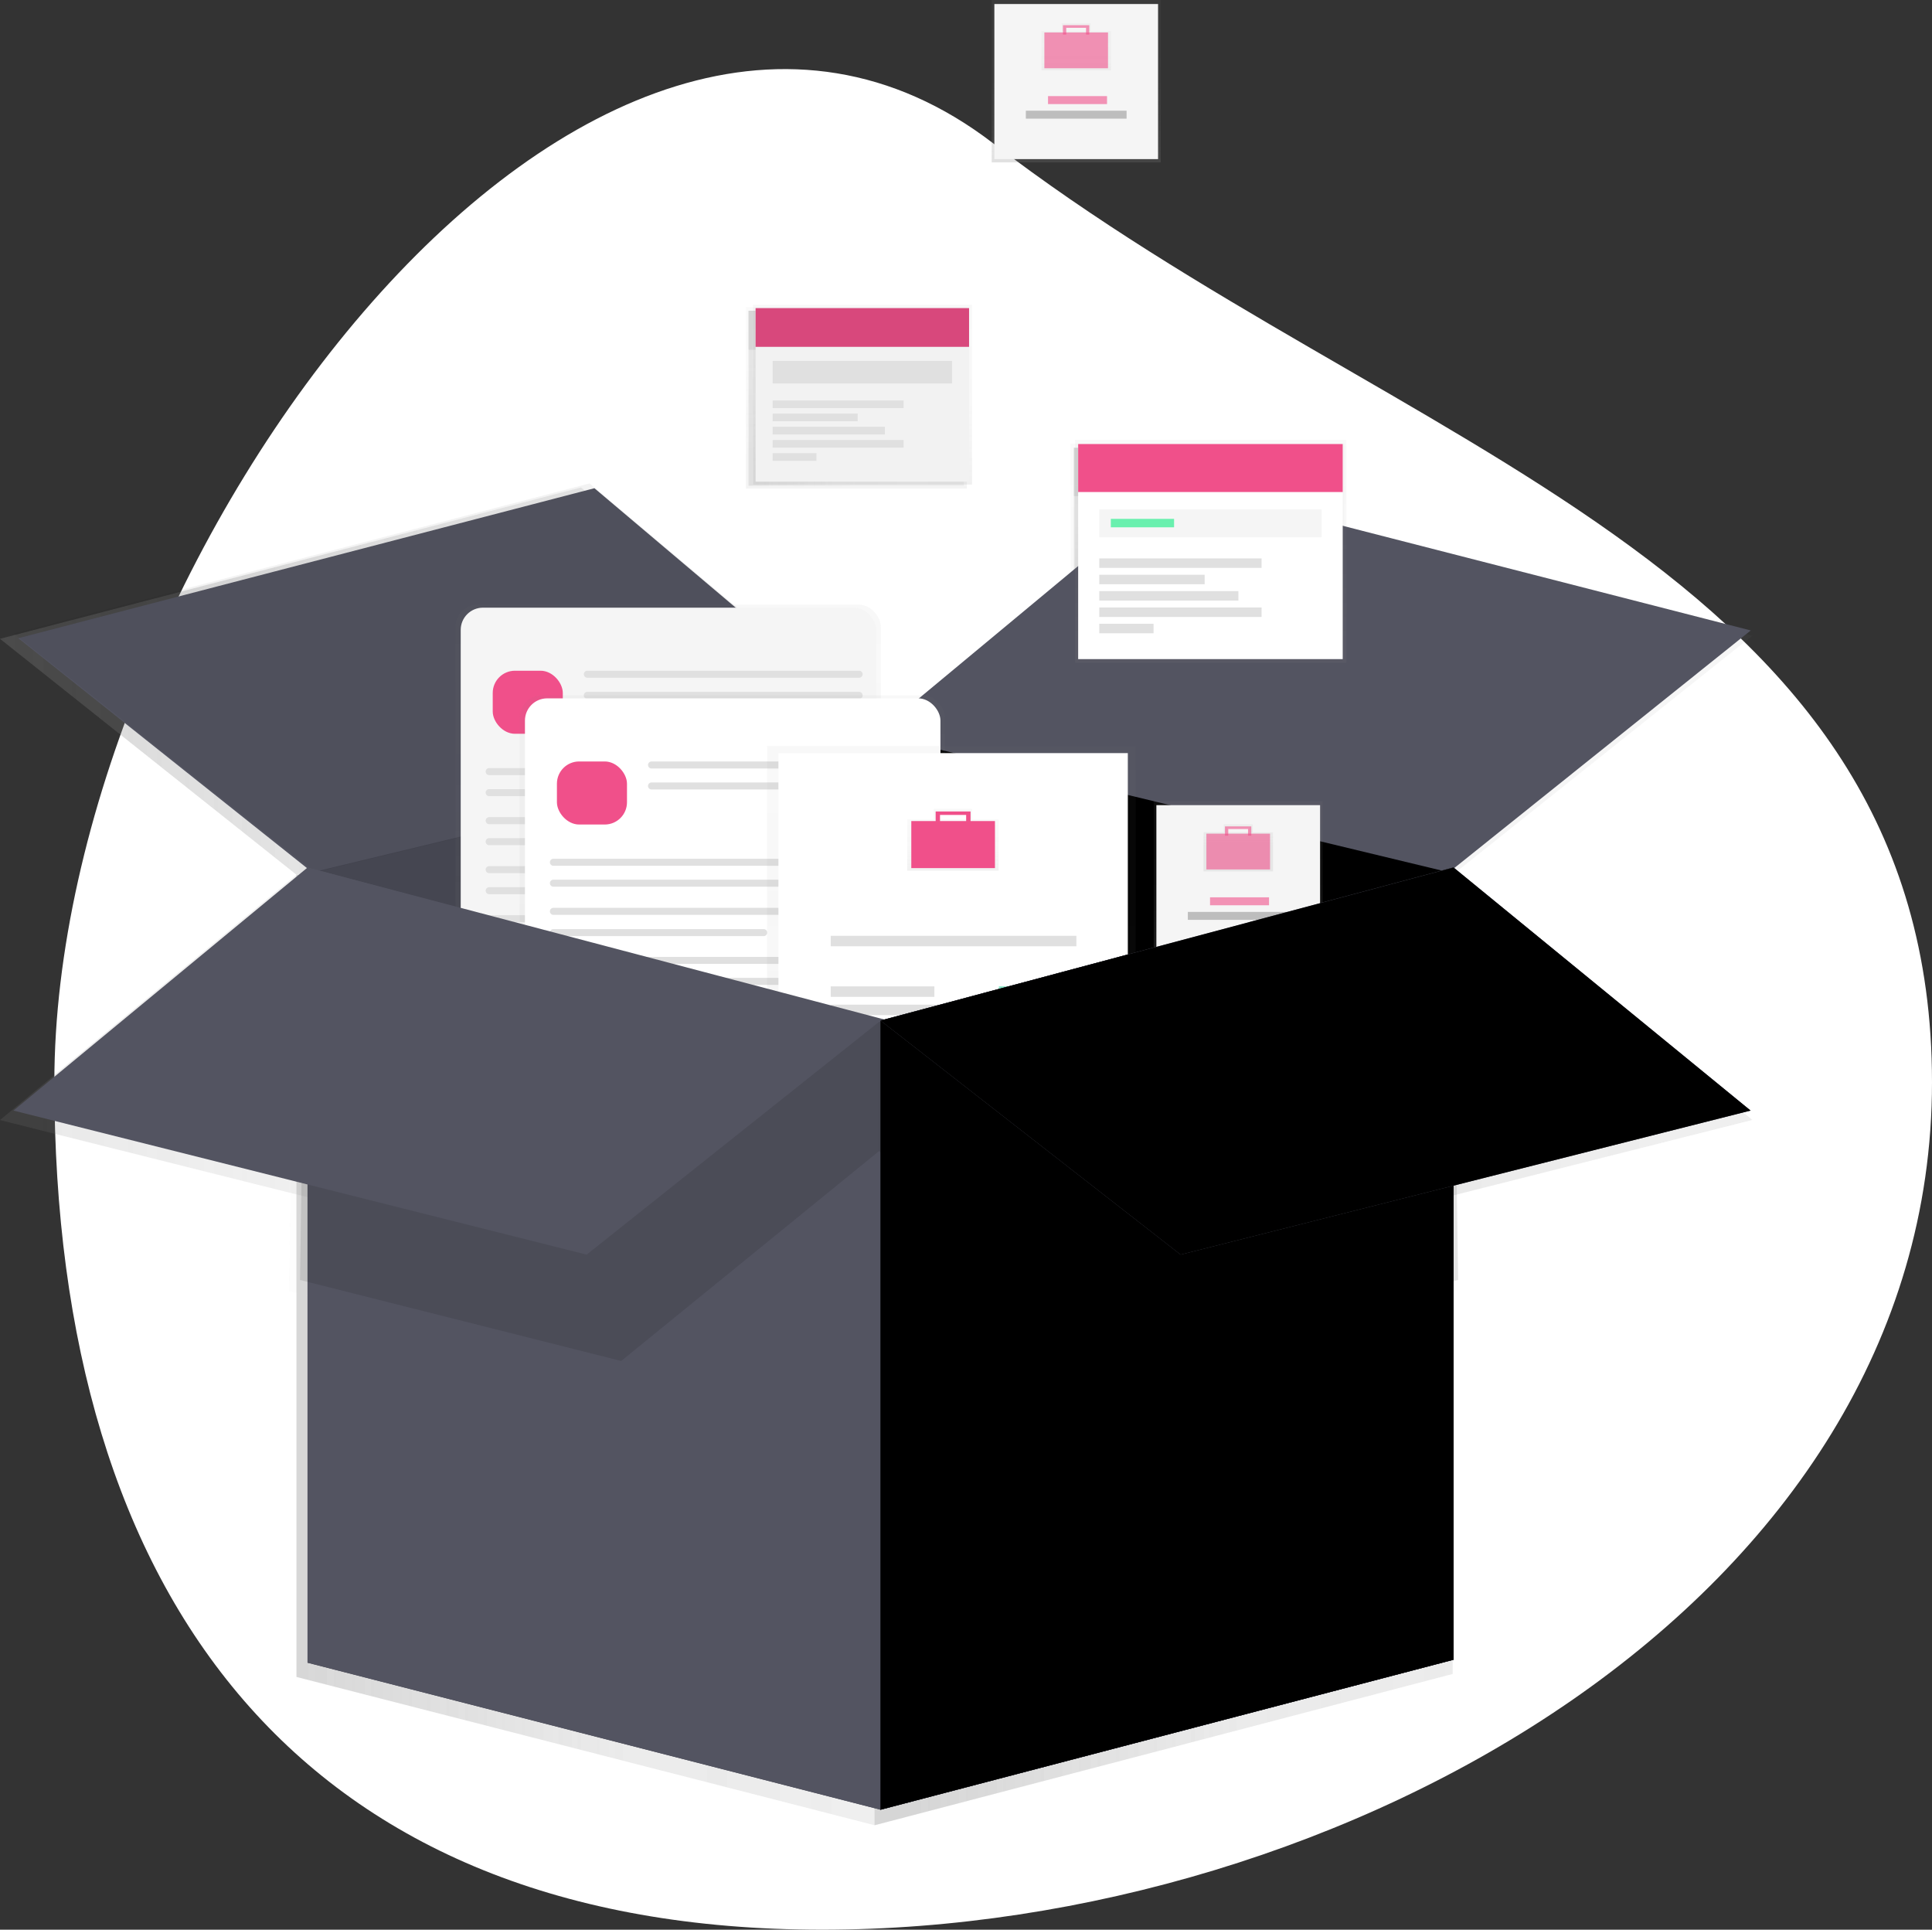 <svg xmlns="http://www.w3.org/2000/svg" xmlns:xlink="http://www.w3.org/1999/xlink" viewBox="0 0 391 390.47" xmlns:v="https://vecta.io/nano"><rect x="0" y="0" width="391" height="390.47" fill="#333333" stroke="none"/><style><![CDATA[.Av,.Ay,.Ak,.Al,.Am,.Au{isolation:isolate}.BG{opacity:.5}.BH{opacity:.6}.BI{opacity:.1}.BJ{fill:#f0508a}.BK{opacity:.07}.BL{fill:#535461}.BM{fill:#e0e0e0}.BN{fill:#f5f5f5}]]></style><defs><linearGradient id="A" x1="185.996" y1="266.385" x2="302.976" y2="266.385" gradientUnits="userSpaceOnUse"><stop offset="0" stop-color="gray" stop-opacity=".25"/><stop offset=".54" stop-color="gray" stop-opacity=".12"/><stop offset="1" stop-color="gray" stop-opacity=".1"/></linearGradient><linearGradient id="B" xlink:href="#A"/><linearGradient id="C" x1="61.856" y1="249.816" x2="178.836" y2="249.816" xlink:href="#A"/><linearGradient id="D" x1="168.446" y1="135.955" x2="346.046" y2="135.955" xlink:href="#A"/><linearGradient id="E" x1=".18" y1="137.625" x2="177.18" y2="137.625" xlink:href="#A"/><linearGradient id="F" x1="0.18" y1="137.625" x2="177.18" y2="137.625" xlink:href="#A"/><linearGradient id="G" x1="126.808" y1="201.678" x2="126.808" y2="121.568" xlink:href="#A"/><linearGradient id="H" x1="83.828" y1="158.451" x2="168.648" y2="158.451" xlink:href="#A"/><linearGradient id="I" x1="106.073" y1="134.673" x2="120.383" y2="134.673" xlink:href="#A"/><linearGradient id="J" x1="123.517" y1="137.587" x2="180.387" y2="137.587" xlink:href="#A"/><linearGradient id="K" x1="94.688" y1="157.457" x2="171.579" y2="157.457" xlink:href="#A"/><linearGradient id="L" x1="94.688" y1="157.487" x2="171.579" y2="157.487" xlink:href="#A"/><linearGradient id="M" x1="89.275" y1="171.757" x2="133.615" y2="171.757" xlink:href="#A"/><linearGradient id="N" x1="94.688" y1="157.497" x2="171.579" y2="157.497" xlink:href="#A"/><linearGradient id="O" x1="94.688" y1="187.477" x2="171.579" y2="187.477" xlink:href="#A"/><linearGradient id="P" x1="89.275" y1="171.717" x2="133.615" y2="171.717" xlink:href="#A"/><linearGradient id="Q" x1="139.908" y1="220.188" x2="139.908" y2="140.078" xlink:href="#A"/><linearGradient id="R" x1="96.928" y1="176.961" x2="181.748" y2="176.961" xlink:href="#A"/><linearGradient id="S" x1="119.183" y1="153.183" x2="133.493" y2="153.183" xlink:href="#A"/><linearGradient id="T" x1="136.627" y1="156.097" x2="193.497" y2="156.097" xlink:href="#A"/><linearGradient id="U" x1="107.788" y1="175.967" x2="184.679" y2="175.967" xlink:href="#A"/><linearGradient id="V" x1="107.788" y1="180.257" x2="184.679" y2="180.257" xlink:href="#A"/><linearGradient id="W" x1="102.375" y1="190.267" x2="146.715" y2="190.267" xlink:href="#A"/><linearGradient id="X" x1="102.375" y1="210.287" x2="146.715" y2="210.287" xlink:href="#A"/><linearGradient id="Y" x1="192.869" y1="238.639" x2="192.869" y2="150.249" xlink:href="#A"/><linearGradient id="Z" x1="163.186" y1="199.437" x2="234.506" y2="199.437" xlink:href="#A"/><linearGradient id="a" x1="195.082" y1="182.85" x2="195.082" y2="170.23" xlink:href="#A"/><linearGradient id="b" x1="178.304" y1="179.266" x2="195.374" y2="179.266" xlink:href="#A"/><linearGradient id="c" x1="186.661" y1="172.758" x2="193.771" y2="172.758" xlink:href="#A"/><linearGradient id="d" x1="165.201" y1="202.124" x2="215.351" y2="202.124" xlink:href="#A"/><linearGradient id="e" x1="165.201" y1="216.174" x2="215.351" y2="216.174" xlink:href="#A"/><linearGradient id="f" x1="165.201" y1="219.914" x2="215.351" y2="219.914" xlink:href="#A"/><linearGradient id="g" x1="175.253" y1="212.444" x2="196.423" y2="212.444" xlink:href="#A"/><linearGradient id="h" x1="206.11" y1="212.444" x2="221.94" y2="212.444" xlink:href="#A"/><linearGradient id="i" x1="189.39" y1="228.624" x2="205.22" y2="228.624" xlink:href="#A"/><linearGradient id="j" x1="61.856" y1="266.941" x2="178.836" y2="266.941" xlink:href="#A"/><linearGradient id="k" y1="281.944" y2="281.944" xlink:href="#A"/><linearGradient id="l" x1="252.91" y1="308.255" x2="299.46" y2="308.255" xlink:href="#A"/><linearGradient id="m" x1="251.865" y1="189.93" x2="251.865" y2="156.78" xlink:href="#A"/><linearGradient id="n" x1="240.078" y1="176.843" x2="273.498" y2="176.843" xlink:href="#A"/><linearGradient id="o" x1="251.636" y1="177.848" x2="251.636" y2="168.248" xlink:href="#A"/><linearGradient id="p" x1="250.046" y1="182.626" x2="263.036" y2="182.626" xlink:href="#A"/><linearGradient id="q" x1="254.332" y1="169.566" x2="259.752" y2="169.566" xlink:href="#A"/><linearGradient id="r" x1="245.833" y1="190.314" x2="257.873" y2="190.314" xlink:href="#A"/><linearGradient id="s" x1="246.471" y1="193.294" x2="267.041" y2="193.294" xlink:href="#A"/><linearGradient id="t" x1="178.773" y1="92.266" x2="178.773" y2="55.546" xlink:href="#A"/><linearGradient id="u" x1="149.794" y1="83.851" x2="193.364" y2="83.851" xlink:href="#A"/><linearGradient id="v" x1="149.794" y1="65.073" x2="193.364" y2="65.073" xlink:href="#A"/><linearGradient id="w" x1="156.823" y1="74.102" x2="193.453" y2="74.102" xlink:href="#A"/><linearGradient id="x" x1="163.68" y1="82.473" x2="190.42" y2="82.473" xlink:href="#A"/><linearGradient id="y" x1="158.263" y1="85.163" x2="175.623" y2="85.163" xlink:href="#A"/><linearGradient id="z" x1="148.113" y1="87.863" x2="171.023" y2="87.863" xlink:href="#A"/><linearGradient id="AA" x1="163.68" y1="90.543" x2="190.42" y2="90.543" xlink:href="#A"/><linearGradient id="AB" x1="159.676" y1="93.233" x2="168.616" y2="93.233" xlink:href="#A"/><linearGradient id="AC" x1="238.902" y1="141.95" x2="238.902" y2="96.45" xlink:href="#A"/><linearGradient id="AD" x1="224.154" y1="112.391" x2="278.164" y2="112.391" xlink:href="#A"/><linearGradient id="AE" x1="224.154" y1="92.061" x2="278.164" y2="92.061" xlink:href="#A"/><linearGradient id="AF" x1="225.196" y1="108.561" x2="270.596" y2="108.561" xlink:href="#A"/><linearGradient id="AG" x1="228.568" y1="108.751" x2="261.708" y2="108.751" xlink:href="#A"/><linearGradient id="AH" x1="225.041" y1="112.091" x2="246.561" y2="112.091" xlink:href="#A"/><linearGradient id="AI" x1="218.104" y1="115.431" x2="246.504" y2="115.431" xlink:href="#A"/><linearGradient id="AJ" x1="228.568" y1="118.761" x2="261.708" y2="118.761" xlink:href="#A"/><linearGradient id="AK" x1="218.458" y1="122.091" x2="229.538" y2="122.091" xlink:href="#A"/><linearGradient id="AL" x1="225.688" y1="106.736" x2="238.598" y2="106.736" xlink:href="#A"/><linearGradient id="AM" x1="62.16" y1="236.966" x2="180.36" y2="236.966" xlink:href="#A"/><linearGradient id="AN" x1="173.19" y1="232.006" x2="291.39" y2="232.006" xlink:href="#A"/><linearGradient id="AO" x1=".18" y1="216.55" x2="177.18" y2="216.55" xlink:href="#A"/><linearGradient id="AP" x1="170.196" y1="216.55" x2="347.796" y2="216.55" xlink:href="#A"/><linearGradient id="AQ" x1="134.828" y1="206.797" x2="134.828" y2="127.377" xlink:href="#A"/><linearGradient id="AR" x1="147.818" y1="225.157" x2="147.818" y2="145.737" xlink:href="#A"/><linearGradient id="AS" x1="197.715" y1="240.337" x2="197.715" y2="152.707" xlink:href="#A"/><linearGradient id="AT" x1="194.639" y1="177.924" x2="194.639" y2="165.404" xlink:href="#A"/><linearGradient id="AU" x1="243.744" y1="196.67" x2="243.744" y2="163.81" xlink:href="#A"/><linearGradient id="AV" x1="245.634" y1="171.107" x2="245.634" y2="161.577" xlink:href="#A"/><linearGradient id="AW" x1="210.954" y1="34.55" x2="210.954" y2="1.69" xlink:href="#A"/><linearGradient id="AX" x1="212.844" y1="17.706" x2="212.844" y2="8.186" xlink:href="#A"/><linearGradient id="AY" x1="165.694" y1="101.496" x2="165.694" y2="65.096" xlink:href="#A"/><linearGradient id="AZ" x1="246.95" y1="129.269" x2="246.95" y2="84.149" xlink:href="#A"/><path id="Aa" d="M0 129.26L60 177l117-28.17-59.41-50.19z"/><path id="Ab" d="M117.14 136.87h55.44a.71.71 0 0 1 .71.71h0a.71.71 0 0 1-.71.72h-55.44a.72.72 0 0 1-.72-.72h0a.71.71 0 0 1 .72-.71z"/><path id="Ac" d="M97.11 156.74h75.47a.71.71 0 0 1 .71.71h0a.71.71 0 0 1-.71.72H97.11a.71.71 0 0 1-.71-.72h0a.71.71 0 0 1 .71-.71z"/><path id="Ad" d="M97.11 171H140a.71.71 0 0 1 .71.72h0a.71.71 0 0 1-.71.71H97.11a.71.71 0 0 1-.71-.71h0a.71.71 0 0 1 .71-.72z"/><path id="Ae" d="M130.24 155.38h55.44a.72.72 0 0 1 .72.72h0a.71.71 0 0 1-.72.71h-55.44a.71.71 0 0 1-.71-.71h0a.71.71 0 0 1 .71-.72z"/><path id="Af" d="M110.22 175.25h75.46a.71.71 0 0 1 .71.71h0a.71.71 0 0 1-.71.72h-75.46a.72.72 0 0 1-.72-.72h0a.71.71 0 0 1 .72-.71z"/><path id="Ag" d="M110.22 179.54h75.46a.71.71 0 0 1 .71.72h0a.71.71 0 0 1-.71.71h-75.46a.71.71 0 0 1-.72-.71h0a.72.72 0 0 1 .72-.72z"/><path id="Ah" d="M294,177l60.63,49.61L238.24,256,177,208.27Z"/><path id="Ai" d="M294.18,175.54l-116-27.93V366.2l116-30.36Z"/><path id="Aj" d="M118.87 135.72h55a.71.71 0 0 1 .71.71h0a.71.71 0 0 1-.71.71h-55a.71.71 0 0 1-.71-.71h0a.71.71 0 0 1 .71-.71z"/><path id="Ak" d="M99 155.42h74.81a.71.71 0 0 1 .71.71h0a.71.71 0 0 1-.71.71H99a.71.71 0 0 1-.71-.71h0a.71.71 0 0 1 .71-.71z"/><path id="Al" d="M112 173.77h74.81a.71.71 0 0 1 .71.71h0a.71.71 0 0 1-.71.71H112a.71.71 0 0 1-.71-.71h0a.71.71 0 0 1 .71-.71z"/><path id="Am" d="M294.18,335.84l-116,30.36V206.51l116-31Z"/><path id="An" d="M294.18 175.54l60.11 49.18-115.36 29.15-60.72-47.36z"/></defs><path d="M201,29c81.8,62.8,190,85.07,190,190S271.33,390.47,166.4,390.47,11,323.93,11,219,119.2-33.8,201,29Z" fill="#fff"/><g opacity=".7"><path d="M294,177,177,148.86V369.33l117-30.61Z" fill="url(#A)"/><path d="M294,177,177,148.86V369.33l117-30.61Z" fill="url(#B)" class="BI"/><path d="M60 177l117-28.17v220.5l-117-30z" fill="url(#C)"/><path d="M60 177l117-28.17v220.5l-117-30z" fill="url(#C)" opacity=".17"/><path d="M177,148.86l60.63-50.22,117,30L294,177Z" fill="url(#D)"/><use xlink:href="#Aa" fill="url(#E)"/><use xlink:href="#Aa" fill="url(#F)" opacity=".05"/><rect x="90.24" y="123.38" width="86.82" height="80.11" rx="4.5" fill="url(#G)" class="BG"/><rect x="91.29" y="123.99" width="84.82" height="78.17" rx="4.5" fill="url(#H)"/><rect x="97.83" y="136.87" width="14.31" height="12.88" rx="4.5" fill="url(#I)"/><use xlink:href="#Ab" fill="url(#J)"/><use xlink:href="#Ab" y="4.29" fill="url(#J)"/><use xlink:href="#Ac" fill="url(#K)"/><use xlink:href="#Ac" y="4.26" fill="url(#L)"/><use xlink:href="#Ac" y="10.01" fill="url(#K)"/><use xlink:href="#Ad" fill="url(#M)"/><use xlink:href="#Ac" y="20.01" fill="url(#K)"/><use xlink:href="#Ac" y="24.26" fill="url(#N)"/><path d="M97.11 186.76h75.47a.71.71 0 0 1 .71.72h0a.71.71 0 0 1-.71.71H97.11a.71.71 0 0 1-.71-.71h0a.71.71 0 0 1 .71-.72z" fill="url(#O)"/><use xlink:href="#Ad" y="20.05" fill="url(#P)"/><rect x="103.34" y="141.88" width="86.82" height="80.11" rx="4.5" fill="url(#Q)" class="BG"/><rect x="104.39" y="142.51" width="84.82" height="78.17" rx="4.5" fill="url(#R)"/><rect x="110.93" y="155.38" width="14.31" height="12.88" rx="4.5" fill="url(#S)"/><use xlink:href="#Ae" fill="url(#T)"/><use xlink:href="#Ae" y="4.29" fill="url(#T)"/><use xlink:href="#Af" fill="url(#U)"/><use xlink:href="#Ag" fill="url(#V)"/><use xlink:href="#Ag" y="5.72" fill="url(#V)"/><path d="M110.22 189.55h42.91a.72.72 0 0 1 .72.72h0a.72.72 0 0 1-.72.71h-42.91a.71.71 0 0 1-.72-.71h0a.72.72 0 0 1 .72-.72z" fill="url(#W)"/><use xlink:href="#Ag" y="15.72" fill="url(#V)"/><use xlink:href="#Ag" y="20.01" fill="url(#V)"/><use xlink:href="#Af" y="30.03" fill="url(#U)"/><path d="M110.22 209.57h42.91a.72.72 0 0 1 .72.71h0a.72.72 0 0 1-.72.72h-42.91a.72.72 0 0 1-.72-.72h0a.71.71 0 0 1 .72-.71z" fill="url(#X)"/><path d="M153.83 152.25h75.23v88.39h-75.23z" fill="url(#Y)" class="BG"/><path d="M156.14 153.68h71.32v85.01h-71.32z" fill="url(#Z)"/><path d="M195.68,167.19v-2.13h-7.75v2.13h-5.46v10.49h18.65V167.19Zm-6.79-1.36h5.8v1.35h-5.8Z" fill="url(#a)" class="BG"/><path d="M183.26 167.55h17.07v9.6h-17.07z" fill="url(#b)"/><path d="M188.24,165.59v2.49h.89v-1.77h5.33v1.77h.89v-2.49Z" fill="url(#c)"/><path d="M166.81 190.97h50.15v2.13h-50.15z" fill="url(#d)"/><path d="M166.81 205.02h50.15v2.13h-50.15z" fill="url(#e)"/><path d="M166.81 208.76h50.15v2.13h-50.15z" fill="url(#f)"/><path d="M166.81 201.29h21.17v2.13h-21.17z" fill="url(#g)"/><path d="M201.14 201.29h15.83v2.13h-15.83z" fill="url(#h)" class="BH"/><path d="M184.42 217.47h15.83v2.13h-15.83z" fill="url(#i)"/><path d="M60,177V339.32l117,30V208.27Z" fill="url(#j)"/><path d="M294,338.72,177,369.34V208.27L294,177Z" fill="url(#k)"/><path d="M294,338.72,177,369.33V208.27L294,177Z" fill="url(#k)" class="BK"/><path d="M247.42,284.82V338.1L294,325.24V272Z" fill="url(#l)" class="BK"/><path d="M232.75 163.49h34.5v33.15h-34.5z" fill="url(#m)"/><path d="M233.29 164.31h33.42v31.66h-33.42z" fill="url(#n)"/><path d="M253,169.86v-1.62h-5.91v1.62h-4.14v8H257.1v-8Zm-5.17-1h4.43v1h-4.43Z" fill="url(#o)" class="BG"/><path d="M243.51 170.13h12.99v7.3h-12.99z" fill="url(#p)" class="BH"/><path d="M247.29 168.63v1.9h.71v-1.35h4v1.35h.68v-1.9z" fill="url(#q)" class="BH"/><path d="M244.25 183.11h12.04v1.62h-12.04z" fill="url(#r)" class="BH"/><path d="M239.72 186.09h20.57v1.62h-20.57z" fill="url(#s)"/><path d="M150.97 62.17h44.7v36.72h-44.7z" fill="url(#t)" class="BG"/><path d="M151.49 62.87h43.57v35.41h-43.57z" fill="url(#u)"/><g fill="url(#v)"><path d="M151.49 62.87h43.57v7.9h-43.57z"/><path d="M151.49 62.87h43.57v7.9h-43.57z" class="BI"/></g><path d="M154.96 73.63h36.63v4.6h-36.63z" fill="url(#w)"/><path d="M154.96 81.7h26.74v1.56h-26.74z" fill="url(#x)"/><path d="M154.96 84.39h17.36v1.56h-17.36z" fill="url(#y)"/><path d="M154.96 87.09h22.91v1.56h-22.91z" fill="url(#z)"/><path d="M154.96 89.77h26.74v1.56h-26.74z" fill="url(#AA)"/><path d="M154.96 92.46h8.94v1.56h-8.94z" fill="url(#AB)"/><path d="M216.68 89.74h55.4v45.5h-55.4z" fill="url(#AC)" class="BG"/><path d="M217.33 90.6h54.01v43.89h-54.01z" fill="url(#AD)"/><path d="M217.33 90.6h54.01v9.79h-54.01z" fill="url(#AE)"/><path d="M221.63 103.94h45.4v5.7h-45.4z" fill="url(#AF)"/><path d="M221.63 113.95h33.14v1.94h-33.14z" fill="url(#AG)"/><path d="M221.63 117.28h21.52v1.94h-21.52z" fill="url(#AH)"/><path d="M221.63 120.62h28.4v1.94h-28.4z" fill="url(#AI)"/><path d="M221.63 123.95h33.14v1.94h-33.14z" fill="url(#AJ)"/><path d="M221.63 127.28h11.08v1.94h-11.08z" fill="url(#AK)"/><path d="M224 105.88h12.91v1.72H224z" fill="url(#AL)"/><path d="M58.49,261.24,124,277.78l52.67-42.87V208.57l-117-29.4Z" fill="url(#AM)" class="BI"/><path d="M294.89,261.24l-65.53,16.54-52.67-42.87V208.57l117-29.4Z" fill="url(#AN)" class="BI"/><path d="M60,177,0,226.64,117,256l60-47.77Z" fill="url(#AO)"/><use xlink:href="#Ah" fill="url(#AP)"/><use xlink:href="#Ah" fill="url(#AP)" class="BK"/></g><use xlink:href="#Ai" class="BL"/><use xlink:href="#Ai" class="Ak BI"/><path d="M62.24,175.54l116-27.93V366.2l-116-29.75Z" class="BL"/><path class="Al" d="M62.24,174.57l116-27.93V366.2l-116-29.76Z" opacity=".17"/><g class="BL"><path d="M177.24,148.57l61.08-50.75,116,29.75-61.08,48.94Z"/><path d="M3.7,129.14l59.5,47.37,116-27.94-58.9-49.78Z"/></g><path class="Am" d="M2.73 128.18l61 48.33 116-27.94-60.42-50.75z" opacity=".05"/><rect x="92.19" y="122.34" width="86.08" height="79.42" rx="4.5" fill="url(#AQ)" class="BG"/><rect x="93.24" y="122.96" width="84.09" height="77.5" rx="4.5" class="BN"/><rect x="99.72" y="135.72" width="14.18" height="12.76" rx="4.5" class="BJ"/><g class="BM"><use xlink:href="#Aj"/><use xlink:href="#Aj" y="4.28"/><use xlink:href="#Ak"/><path d="M99 159.68h74.81a.71.71 0 0 1 .71.71h0a.71.71 0 0 1-.71.71H99a.71.71 0 0 1-.71-.71h0a.7.7 0 0 1 .71-.71z"/><use xlink:href="#Ak" y="9.93"/><path d="M99 169.6h42.54a.71.71 0 0 1 .71.71h0a.7.7 0 0 1-.71.71H99a.7.7 0 0 1-.71-.71h0a.71.71 0 0 1 .71-.71z"/><use xlink:href="#Ak" y="19.84"/><use xlink:href="#Ak" y="24.1"/><use xlink:href="#Ak" y="29.77"/><path d="M99 189.45h42.54a.7.7 0 0 1 .71.71h0a.71.71 0 0 1-.71.71H99a.71.71 0 0 1-.71-.71h0a.7.7 0 0 1 .71-.71z"/></g><rect x="105.18" y="140.7" width="86.08" height="79.42" rx="4.5" fill="url(#AR)" class="BG"/><rect x="106.24" y="141.31" width="84.09" height="77.5" rx="4.5" fill="#fff"/><rect x="112.71" y="154.08" width="14.18" height="12.76" rx="4.5" class="BJ"/><g class="BM"><path d="M131.86 154.08h55a.7.7 0 0 1 .71.71h0a.71.71 0 0 1-.71.71h-55a.71.71 0 0 1-.71-.71h0a.71.71 0 0 1 .71-.71z"/><use xlink:href="#Aj" x="12.99" y="22.61"/><use xlink:href="#Al"/><path d="M112,178h74.81a.71.71,0,0,1,.71.71h0a.71.71,0,0,1-.71.71H112a.71.71,0,0,1-.71-.71h0A.71.71,0,0,1,112,178Z"/><use xlink:href="#Al" y="9.93"/><path d="M112,188h42.55a.71.71,0,0,1,.71.71h0a.71.71,0,0,1-.71.71H112a.71.71,0,0,1-.71-.71h0A.71.71,0,0,1,112,188Z"/><use xlink:href="#Al" y="19.85"/><use xlink:href="#Al" y="24.1"/><use xlink:href="#Al" y="29.77"/><path d="M112 207.8h42.55a.71.71 0 0 1 .71.71h0a.71.71 0 0 1-.71.71H112a.71.71 0 0 1-.71-.71h0a.71.71 0 0 1 .71-.71z"/></g><path d="M155.24 150.98h74.59v87.63h-74.59z" fill="url(#AS)" class="BG"/><path d="M157.54 152.39h70.71v84.28h-70.71z" fill="#fff"/><path d="M196.74,165.79v-2.12H189v2.12h-5.39v10.4h18.49v-10.4ZM190,164.44h5.8v1.35H190Z" fill="url(#AT)" class="BG"/><g class="BJ"><path d="M184.43 166.14h16.93v9.52h-16.93z"/><path d="M189.36,164.2v2.47h.88V164.9h5.29v1.77h.89V164.2Z"/></g><path d="M168.12 189.36h49.72v2.12h-49.72zm0 13.93h49.72v2.12h-49.72zm0 3.71h49.72v2.12h-49.72zm0-7.41h20.98v2.12h-20.98z" class="BM"/><path class="Au BH" d="M202.15 199.59h15.69v2.12h-15.69z" fill="#3ad29f"/><path d="M185.57 215.63h15.69v2.12h-15.69z" class="BJ"/><g class="BL"><path d="M62.24,175.54v160.9l116,29.76,1.56-159.69Z"/><use xlink:href="#Am"/></g><use xlink:href="#Am" class="Av BK"/><path class="Av BK" d="M248,282.41v52.82l46.14-12.74V269.66Z"/><path d="M233.49 162.12h34.2v32.86h-34.2z" fill="url(#AU)"/><path d="M234.03 162.92h33.13v31.39h-33.13z" class="BN"/><path d="M253.53,168.43v-1.64h-5.86v1.62h-4.1v7.91h14.06v-7.89Zm-5.13-1h4.4v1h-4.4Z" fill="url(#AV)" class="BG"/><g class="BJ"><path class="Ay BH" d="M244.15 168.69h12.88v7.24h-12.88z"/><path class="Ay BH" d="M247.91,167.22v1.88h.67v-1.35h4v1.35h.66v-1.88Z"/><path d="M244.89 181.57h11.94v1.61h-11.94z" class="BH"/></g><path d="M240.4 184.52h20.39v1.61H240.4z" fill="#bdbdbd"/><path d="M200.7 0h34.2v32.86h-34.2z" fill="url(#AW)"/><path d="M201.24.81h33.13V32.2h-33.13z" class="BN"/><path d="M220.74,6.31V4.7h-5.86V6.31h-4.1v7.91h14.06V6.31Zm-5.13-1H220v1h-4.4Z" fill="url(#AX)" class="BG"/><g class="BJ"><path class="Ay BH" d="M211.36 6.57h12.88v7.24h-12.88z"/><path class="Ay BH" d="M215.12,5.1V7h.67V5.63h4V7h.66V5.1Z"/><path d="M212.1 19.45h11.94v1.61H212.1z" class="BH"/></g><path d="M207.61 22.4H228v1.61h-20.39z" fill="#bdbdbd"/><path d="M152.41 61.66h44.31v36.4h-44.31z" fill="url(#AY)" class="BG"/><path d="M152.92 62.35h43.2v35.11h-43.2z" fill="#f2f2f2"/><path d="M152.92 62.35h43.2v7.83h-43.2z" class="BJ"/><path class="Ak BI" d="M152.92 62.35h43.2v7.83h-43.2z"/><path d="M156.37 73.03h36.31v4.56h-36.31zm0 8h26.5v1.55h-26.5zm0 2.66h17.21v1.55h-17.21zm0 2.67h22.72v1.55h-22.72zm0 2.67h26.5v1.55h-26.5zm0 2.67h8.86v1.55h-8.86z" class="BM"/><path d="M217.56 89h54.93v45.12h-54.93z" fill="url(#AZ)" class="BG"/><path d="M218.2 89.85h53.54v43.52H218.2z" fill="#fff"/><path d="M218.2 89.85h53.54v9.71H218.2z" class="BJ"/><path d="M222.47 103.08h45.01v5.65h-45.01z" class="BN"/><path d="M222.47 112.99h32.85v1.92h-32.85zm0 3.31h21.33v1.92h-21.33zm0 3.31h28.16v1.92h-28.16zm0 3.31h32.85v1.92h-32.85zm0 3.3h10.99v1.92h-10.99z" class="BM"/><path d="M224.81 104.99h12.8v1.71h-12.8z" fill="#69f0ae"/><path class="Ak BI" d="M60.72,259l65,16.39,52.22-42.5V206.81l-116-29.14Z"/><path class="Ak BI" d="M295.1,259l-65,16.39-52.22-42.5V206.81l116-29.14Z"/><g class="BL"><path d="M62.24,175.54,2.73,224.72l116,29.15,59.5-47.36Z"/><use xlink:href="#An"/></g><use xlink:href="#An" class="Av BK"/></svg>